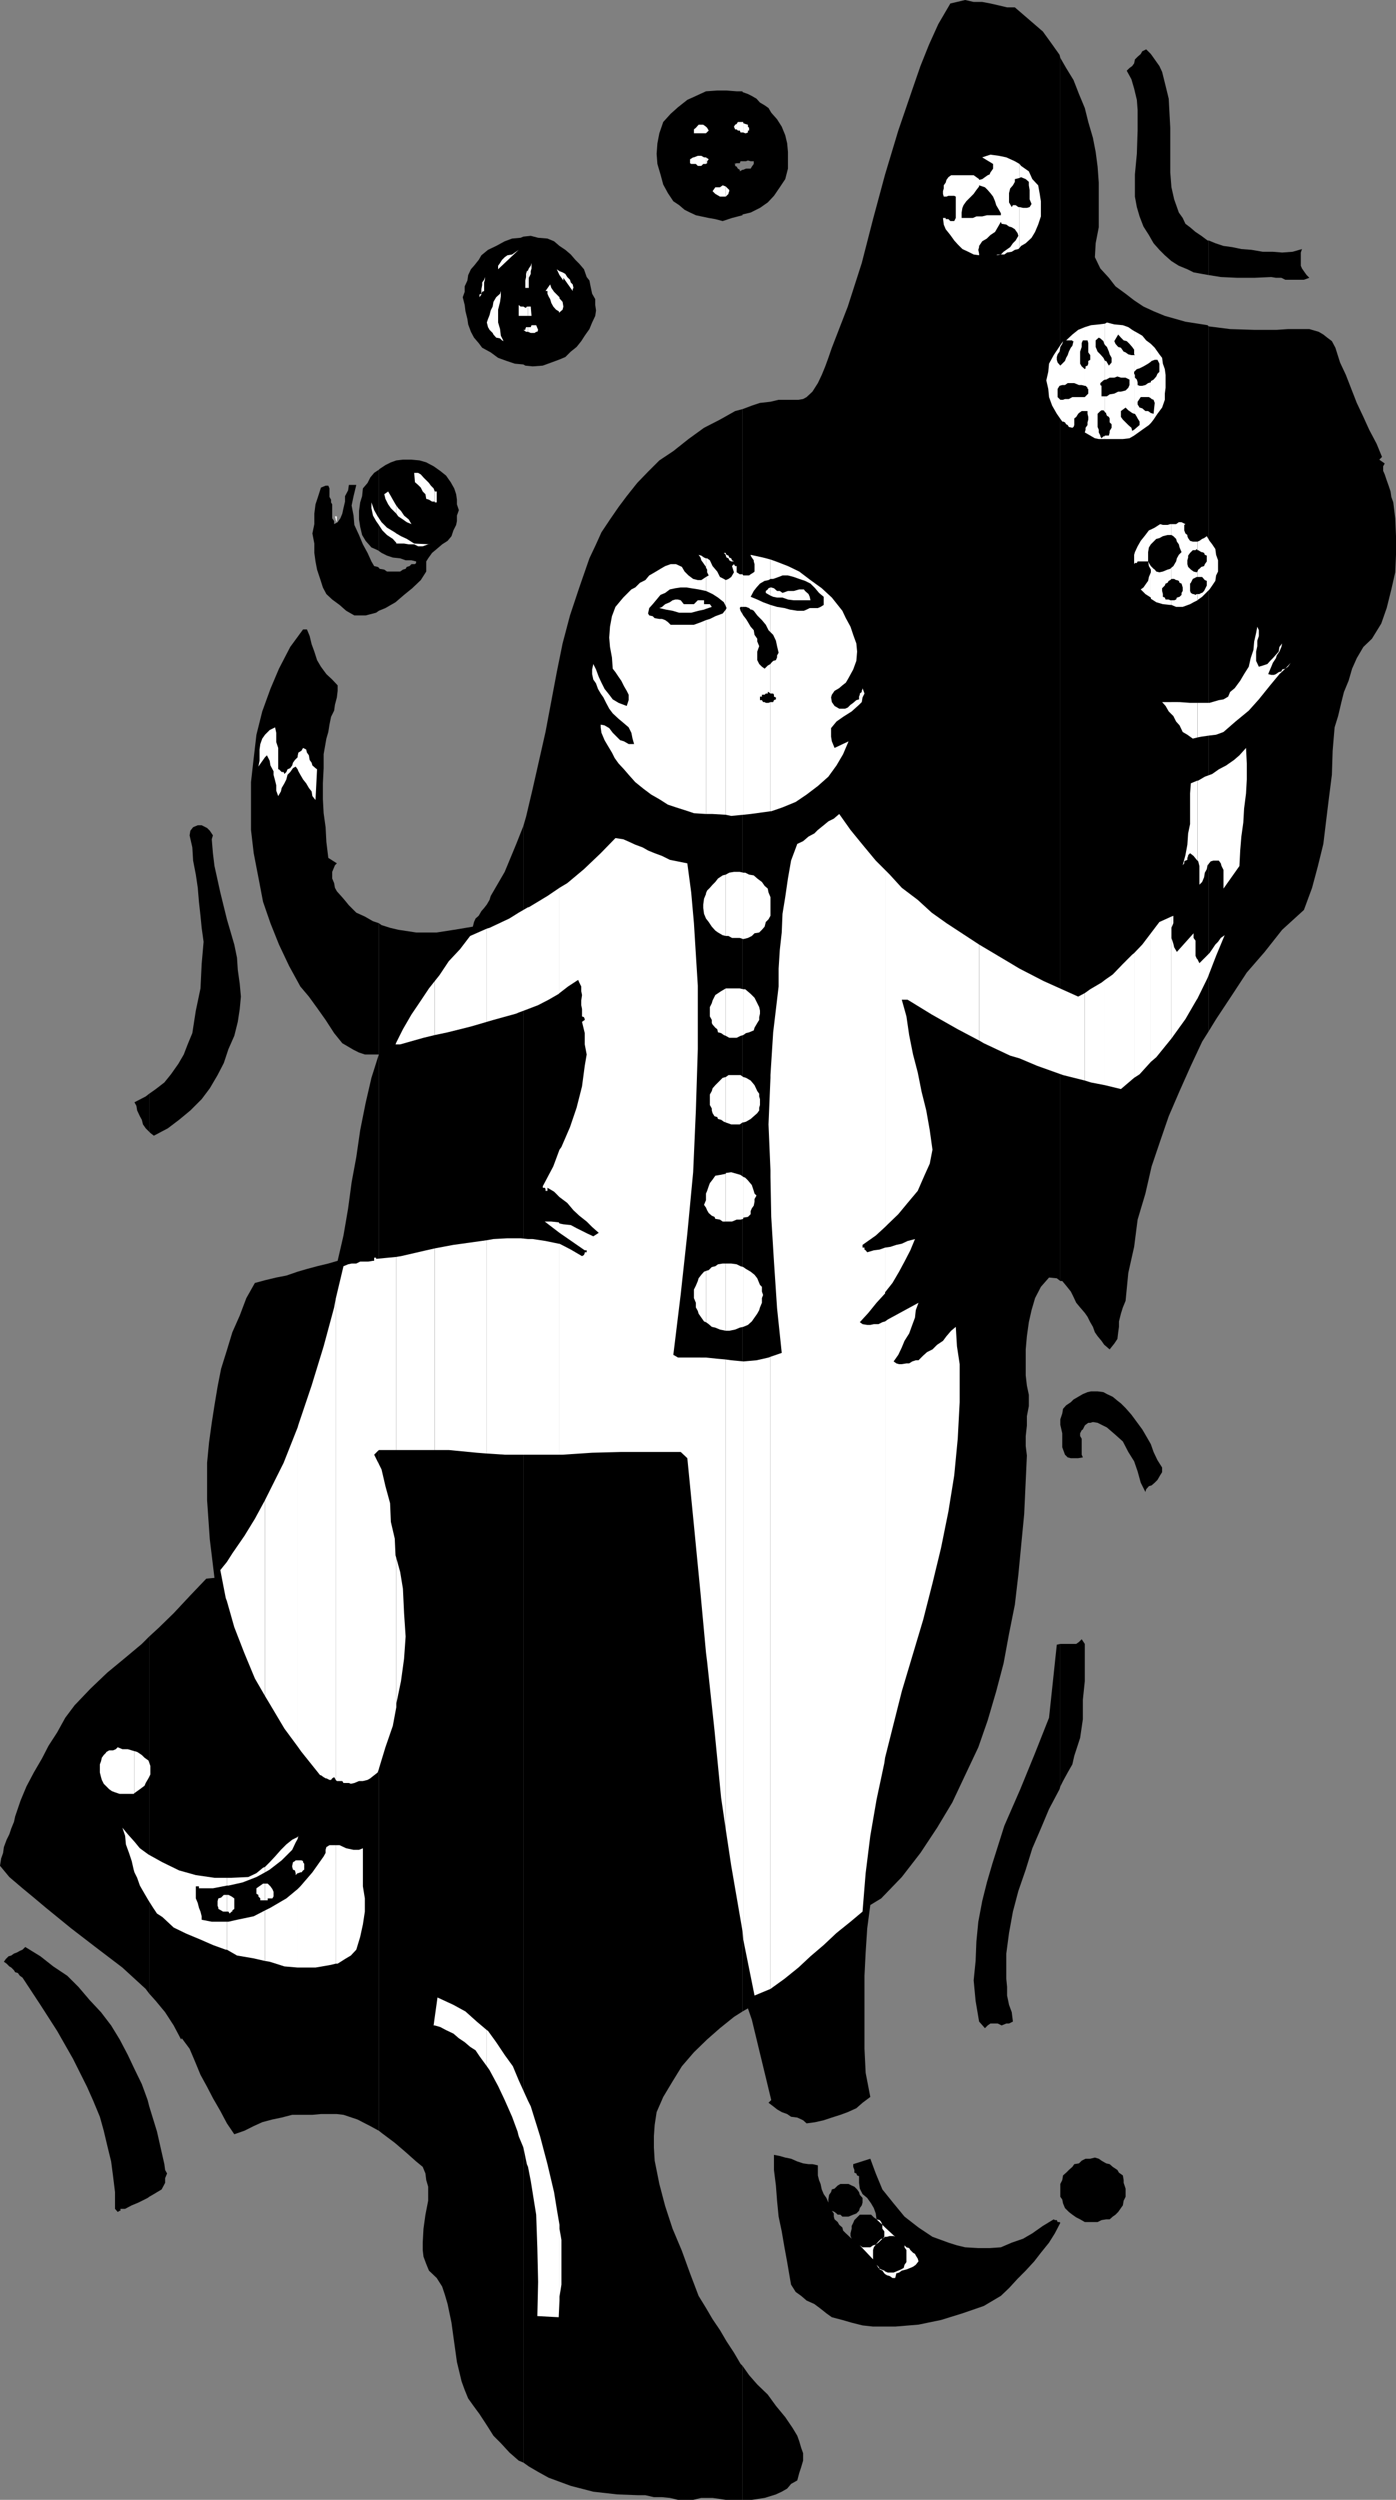 <svg xmlns="http://www.w3.org/2000/svg" width="359.301" height="643.398"><rect width="100%" height="100%" fill="#808080" stroke="none"/><path d="m38.402 565.398 1.2-.699 2-1.199.898-1.7v-1.198l.5-1.204-.5-.898-.2-1.5-1.898-8.398-2-6.5v23.296m0-23.296L38 540.5l-1.5-4.102-1.898-3.898-1.7-3.602-2.101-4-2.2-3.597L26 517.898l-2.898-3.097-2.899-3.403-2.902-2.898-3.598-2.398-3.3-2.602-3.903-2.398-.7.699-.698.3-.7.399-.8.3-.7.5-.699.2-.703.7-.5.698.703.5.7.704.5.296.699.704.3.5.7.199.5.699.699.5 4.601 7 4.301 6.7 4.098 7.198 3.601 7.204L24 540.699l1.703 4.102 1 3.597.899 3.801 1 4.102.5 3.8.5 4.098v4.301l.699.8.5-.3H31v-.5h1.203l1.7-.898 1.699-.704L38 565.7l.402-.3v-23.297m0-29.001 1.7 1.898 2.398 2.898 2.203 3.403 1.899 3.597.199-.296 2 2.699 1.402 3.3L51.602 534l1.699 3.102L54.8 540l1.902 3.3 1.7 3.2 1.898 2.8 2.601-.902 2.399-1.199 2.199-1 2.602-.699 2.398-.5 2.703-.7h5.2l2.199-.198h4.101l1.7.199L92 545.5l3.3 1.7 2.2 1.198v-277l-1.898 6-1.5 6.5-1.399 7-1 6.903-1.203 6.5-.898 6.699-1.2 7-1.5 6.5-2.402.7-2.898.698-2.602.704-2.398.699-2.899 1-2.601.5-2.899.699-2.601.7-2.2 3.902-1.699 4.5-1.902 4.296-1.399 4.602-1.5 4.8-.902 4.598-.797 4.801-.703 4.5-.7 5.102-.5 5.199v9.602l.7 10.097 1.203 9.903-2.101.199L49 410.6l-4.297 4.598L40.801 419l-2.399 2.2v91.902"/><path d="m38.402 421.2-1.902 1.902-4.297 3.597-4.601 3.801-4.301 4.102-4.098 4.296-2.402 3.204-2.098 3.796-2.203 3.403-1.7 3.3-2.097 3.598-1.902 3.602-1.5 3.597-1.399 4.102-.3 1.398-.7 1.704-.5 1.5-.699 1.398L1 475.398l-.2 1.5-.5 1.403-.3 1.898 2.402 2.903L5.801 486l2.902 2.398L11.801 491l6.5 5.3 6.5 5 6.699 5.098 6 5.5.902 1.204v-91.903m0-129.899.301.302.899.699 3.601-1.903 2.899-2.199L49 285.801l2.902-2.903L54 280.102l2-3.403 1.602-3.097L58.8 270l1.5-3.398.902-3.602.5-3.3.297-3.2-.297-3.3-.5-3.598L61 246.5l-.7-3.398-1.898-6.5-1.699-6.903L56 226.5l-.797-3.602-.402-3.296L54.5 216l.3-1-.8-1.2-.7-.698-1.398-.704h-1l-1.199.5-.703.903-.2 1.199.7 3.102.203 3.398.7 3.602.5 3.398.3 3.602.399 3.597.3 3.102.5 3.597-.5 5.704-.3 6.296-1.2 5.704-.902 5.796-1.2 2.903-1 2.597-1.398 2.403L44 276.5l-1.7 2.102-2.198 1.699-1.7 1.199v9.8"/><path d="m38.402 281.5-.902.7-2.898 1.5.5.902.199 1.199.699 1.5.5.898.3 1.2.7 1 .902.902V281.5M97.5 548.398l.902.704 3.2 2.398 2.8 2.398 2.7 2.403 1.699 1.398.699 1.7.203 1.703.5 1.699v3.597L109.5 570l-.5 3.602-.2 3.597v1.903l.2 1.699.703 1.898.7 1.7 2 1.902 1.398 2.199.699 2.102.703 2.398 1 4.8.7 5.098.699 5 1.199 5 .8 2.204.899 2.199 1.5 2.097 1.402 1.903 1.899 2.898 1.699 2.7 1.902 1.902 2.2 2.398 2.398 2.102 1.203.5V212.6l-1.902 4.797-2.899 7-3.601 6.204-.301 1-.7 1.199-.698.898-.7.801-.699 1.2-.8.698-.403.903-.297 1.199-4.8.8-4.5.7h-5.301l-4.602-.7-2.098-.5-2.199-.698-.703-.5v310.796"/><path d="m97.5 237.602-1.5-.5-2.098-1.204-2.199-1L89.801 233l-1.399-1.7-1.699-1.902-.5-.898-.203-1.2-.5-1.198v-1.704l.5-1.199.203-.5.5-.5-2.203-1.398-.5-4.102-.2-3.8-.5-3.598-.198-3.602v-4.097l.199-3.903v-3.597l.699-4 .5-1.704.3-1.898.403-2 .797-1.602.203-1.5.5-1.898.2-1.7v-1.402l-1.403-1.5L84 173.5l-1.398-1.898-1-1.704-.7-2.199-.699-1.898-.5-2.102L79 162h-1l-3.297 4.5-2.902 5.602-2.2 5.199-2.101 5.8-1.5 6-.7 6-.698 6.2v12.3l.699 6 1.199 6.2 1.203 6.3 1.899 5.5 2.199 5.5 2.601 5.5 2.899 5.297L79.5 256.5l2.102 2.898L83.8 262.5l2.2 3.398 2.102 2.602L91 270.2l1.402.698 1.5.5H97.5v-33.796m0-80.402 1.703-.7 2.598-1.5 2.199-1.898 2.102-1.704 2.199-2.097 1.402-2.2V144.5l.5-.8 1-1.4 1.2-1 1.398-1.198 1.402-.903 1-1.199.5-1.5.7-1.398.199-1v-1.403l.5-1.398-.5-1.5v-1.2l-.2-1.402-.5-1.5-.902-1.597-1.2-1.704-1.5-1.199-1.698-1.199-1.899-1-1.703-.5-2.098-.2h-2.199l-1.703.2-1.398.5-1.399.7-1.5 1-.203.198v20.903l.703.5 1.399.699 1.5.5 1.898.2 1.402.5h1.5l1.2.3v.398l-.301.301h-.899l-.5.5-.699.2-.3.5-.7.203-.703.5h-3.398l-.7-.5-1.199-.204-.203-.296v11.097m0-11.097-.297-.204-.902-.199-.7-1.199-1-2.2-1.199-2.198-1-2.403-1.199-2.597-.203-2.403-.5-2.597.5-2.403.703-2.898h-1.902l-.2 1.398-.8 1.5v1.403l-.399 1.699-.3 1.398-.5 1.2-.7 1-.902.5v-.797l-.5-.704v-3.597l-.297-.5v-.7l-.402-.703V125.7l-.301-.7h-.7l-1.198.5-.7 2.2-.699 2.1-.3 2.4v2.698l-.5 2.403.5 2.597v2.403l.3 2.199.399 2.102.8 2.398.7 2.2.898 1.698 1.5 1.403 1.902 1.398 1.7 1.5 2.101 1.2h2.899l2.699-.7.699-.5v-11.097"/><path d="m97.5 120.898-1.2.801-1 1.2-.698 1.402-1.2 1.398-.199 2-.5 1.602-.3 2.199v2.2l.3 1.902.5 2.097.899 1.5 1.5 1.7 1.601.703.297.199v-20.903M134.703 633.8l1.399 1 2.398 1.4 2.703 1.5 5.7 2.1 5.8 1.5 6.2.7 5.3.2h1.899l2.199.5h2.101l2 .198 2.098.5h3.902l2.098-.5h2.902l3.399.5h4.3v-34.5l-.5-.5-1.699-2.898-1.902-2.898-1.7-2.903-1.898-2.8-1.699-2.899-1.902-3.102-2.2-5.796-2.101-5.801-2.398-5.7-1.899-5.8-1.5-5.7-1.203-6-.2-3.402v-2.898l.2-2.903.5-3.296 1.703-3.903 2.399-4 2.398-3.898 3.102-3.602 3.398-3.3 3.3-2.899 3.602-2.898 2.2-1.403V105.301l-1.899.5-3.902 2.199-4.098 2.102-4 2.898-3.902 3.102-3.598 2.398-2.902 2.898-2.801 2.903-2.7 3.398-2.097 2.801-2.203 3.2-2.2 3.3-1.398 3.102-1.699 3.597-2.601 7.5-2.399 7.2-1.902 7.203-1.5 7.398-2.899 15.398-3.3 14.602-1.7 7.2-.699 2.402V633.8m0-540 .5.302 1.899.199 2.601-.2 2.2-.8 1.898-.7 1.699-.703 1.402-1.398 1.5-1.2 1.2-1.5.898-1.402 1.203-1.699.7-1.699.8-1.7.2-1.402-.2-1.398V77l-.8-1.398-.403-1.903-.297-1.5-.703-.898-.7-2-1.198-1.403-1-1-1.2-1.398-1.402-1.2-1.5-1-1.398-1.198-1.7-.704-2.402-.199-1.898-.5-1.899.2V93.8m0-32.902L134 61.2l-2.2.2-1.898.703-2.199 1.199-2.101 1-1.7 1.398-.699 1.2L122 68.4l-.797.902-.703 1.5-.2 1.398-.698 1.5v1.403l-.5 1.398.5 2 .199 1.602.5 2 .199 1.398.703 1.898.797 1.5 1.203 1.403.899 1.199 2.199 1.2 1.902 1.402 2.2.796 2.097.704 2.203.199V60.898"/><path d="M191.102 643.398h2.398l3.3-.5 2.903-.898 1.5-.7 1.399-.8 1-1.2 1.601-.902.5-1.898.5-1.5.5-1.7v-1.902l-.5-1.398-.5-1.7-.5-1.402-1.203-2-1.898-2.796-2.399-2.903-2.101-2.898-2.7-2.602-2.101-2.398-1.7-2.403v34.5m.001-125.698 1.398-.802 1 2.903.703 2.898.7 2.903.699 2.898.8 3.3.7 2.9.699 2.902.699 2.898-.7.7 1.2.902 1 .796 1.203.704 1.399.5 1 .699 1.601.199 1.5.7.899.8 2.199-.3 2.199-.5 2.102-.7 2.199-.7 1.902-.698 2.2-1 1.597-1.403 2-1.5-1.2-6.199-.3-6.2v-18.8l.3-6 .403-6.2.797-6 2.8-1.698 5.302-5.5 4.8-6.204 4.301-6.5 3.899-6.5 3.3-7 3.399-7.199 2.402-6.898 2.2-7.5 1.898-7.2 1.402-7.601 1.5-7.5.899-7.7 1.5-15.6.699-15.098-.301-2.403v-2.597l.3-2.704V364.5l.5-2.602V359l-.5-2.398L264 354v-6.7l.3-3.402.5-3.597.7-3.102.902-3.097 1.5-2.903 2.098-2.398 2 .199.902.7V14.897l-.199-.796L270.5 11l-2.098-2.898-7.199-6.204h-2l-2.101-.5-2.2-.5L252.801.5h-2.2l-2.199-.5-2.101.5-1.7.398L241.5 6.2l-2.398 5.301-2.2 5.5L235 22.5l-3.797 11.102-3.402 11.296-3.098 11.5-2.902 11.301-3.598 11.2-4.101 10.601-.899 2.602-.8 2.199-.903 2.199-1 2.102-1.398 2.199-1.5 1.398-.899.5-1.203.2h-5.098l-2.101.5-2.7.3-2.101.7-2.398.902v412.398m0-462.499 2.101-.5 2.399-1.2 2-1.398 1.601-1.704 1.5-2.199 1.399-2.097.699-2.704v-4.296l-.2-2.204-.5-2.097-.898-2.2L200 30.7l-1.5-1.7-.7-1.2-1-.698-1.198-.704-.899-1-1.203-.699-1-.5-1.398-.5V41.5H192l.5-.2.703.2H194v.7l-.5.698-.297.5H192l-.7.301h-.198v11.5m0-11.499-.7.402v-.403l-.5-.3-.3-.5-.399-.2v-.5h-.3l.699-.199h.8l.2-.5h.5v-18h-1.5L187 23.3h-2.398l-2.899.2-2.601 1.2-2.2 1-2.402 1.902-1.898 1.699-1.899 2.097-1 2.903-.5 2.597-.203 2.704.203 2.597.797 2.7.703 2.601 1.2 2.2 1.398 2.1 1.5 1 1.402 1.2 1.399.7 1.5.698 1.398.301 1.902.403 1.7.296 1.898.5 2.402-.796 2.7-.704V43.7m81.8 528.402-.199-.204h-.5l-.203-.5h-.5l-.297-.199-2.8 1.7-2.7 1.902-2.402 1.398-2.899 1-2.8 1.2-2.899.203h-2.902l-3.399-.204-2.101-.5-2.2-.699-1.898-.699-2.203-.8-3.598-2.4-3.601-2.8-2.801-3.398-2.898-3.602-1.7-4.102-1.402-3.796-4.398 1.398v.7l.3.8v.7l.5.198.2.5.5.204v1.699l.199 1.5.699 1.398 1.203 1 1 1.403.7 1.199.5 1.398.199 1.5-.7-.5-.699-.699h-2.902l-1.399 1.398-.3.704-.399.796v.704l-.3 1.199v.699l.3.7-1.5-1.4-.703-.698-.2-.801-.8-.7-.398-.703-.801-.699-.2-.699v-.8l-.5-.7.7.3.5.4.3.3h.7l.5.5h1.601l1.2-.5.8-.3.7-.7.199-.7.5-.698.199-.704V565.7l-.7-.8-.198-.7-.5-.699-.7-.7-.699-.3-.8-.398H216.3l-.7.398-.8.8-.7.2-.199.7-.5.698-.199 1.204v.796l-.5-1.199-.703-1-.5-1.199-.297-1.398-.402-1-.301-1.204v-2.597l-1.398-.301h-1l-1.399-.2-1.5-.5-1.601-.698-1.5-.301-1.399-.403-1.5-.296v3.898l.5 4 .297 3.898.402 4.102.801 3.8.7 4.098.699 3.801.699 4.102.3 1.699 1.2 1.898 1.402 1 1.399 1.204 2 .898 1.601 1.2 1.5 1.198 1.399 1 2.699.704 2.402.699 2.797.699 2.703.3h5.7l6-.5 5.8-1.198 5.5-1.704 5.5-1.898 4.399-2.602 2.101-2 2.2-2.398 2.097-2.102 2.203-2.398 1.7-2.2 2.097-2.6 1.5-2.4 1.402-2.698m.001-6.705.5.704.2 1 .5 1.199 1 1L276 570l1 .7 1 .5 1.203.698h3.297l1-.5 1.203-.199h.899l.8-.699.7-.5.699-.7.699-1 .5-.698.203-1.204.5-1v-2.097l-.5-1.5v-.7l-.203-1.203-1-.699-.398-.699-1.2-.8-.8-.7-.899-.2-1.203-.698-.7-.5-1-.301-1.198.3h-1.2l-1 .5-.699.7-1.203.199-.5.7-.898.8-.7.7-.8.698-.2 1.204-.5 1v3.296m0-105.598.7-1.402 1.199-2.199 1.199-2.097.5-2.204 1.5-4.597.703-4.801v-5l.5-4.8v-9.598l-.8-1.204-.7.704-.703.5h-4.098V459.8"/><path d="m272.902 423.102-.902.199-2 18.8-3.598 9.098-3.8 9.301-4.102 9.398-3.098 9.801L254 484.5l-1.2 4.8-1 5.302-.5 5.097-.198 5-.5 5 .5 5.301.898 5.3 1.5 1.7.703-.7.7-.5h1.898l1 .5 1.199-.5h.703l1-.5-.3-2.402-.7-1.898-.5-2.398v-2.204l-.203-2.097v-6.5l.703-5.301 1-5.5 1.399-5.3 1.898-5.5 1.703-5.5 2.2-5.098 2.097-5 2.703-5.102.2-.7v-36.698m-.001-56.402.5 2.198v3.602l.7 1.898.699.704.8.199h1.899l1.203-.2-.3-.703v-4.097l-.403-.7v-.703l.402-.796.301-.204.5-1 .2-.199.699-.5h.5l.699-.199 1.199.2 2.402 1.198 2.2 1.903L289 371l1.402 2.7 1.5 2.402.899 2.597.8 2.903 1.2 2.398.199-.7.703-.8.7-.2.8-.698.7-.704.699-1.199.5-.8v-1.2l-1.2-1.898-1-2.102-.699-2-1.203-2.097-1-1.704-2.797-3.796-1.5-1.704-1.203-1.199-.898-.699-1.2-1-1.5-.7-.902-.5-1.5-.198h-1.7l-.898.199-1.199.5-1.203.699-1.2.7-.698.698-1.2.801-.8.903-.2 1.199-.5 1.5v1.398m0-36.999h.5l1 1.198 1.2 1.5.699 1.403.699 1.5 1 1.199 1.203 1.398.7 1 .699 1.403.699 1.199.5 1.398.699 1 1 1.204.703 1 1.399 1.199 1.199-1.5.8-1.2.2-1.703.199-1.398v-1.398l.5-2 .5-1.602.703-1.7.7-7.198 1.5-6.704.898-7 2-6.699 1.601-7 2.2-6.5 2.199-6.398 2.8-6.5 2.899-6.5 2.902-6.2 1.7-2.703V84l-.301-.3-5.7-.9-5.3-1.5-2.899-1.198-2.601-1.204-2.399-1.597-2.199-1.7-2.601-1.902-1.7-2.199-2.199-2.398-1.402-2.903.199-3.597.8-4.102V47l-.3-4.102-.5-3.796-.7-3.602-1.198-4.102-.899-3.597-1.5-3.602-1.402-3.597-1.899-3.102-1.5-2.602V329.7"/><path d="m311.102 265.398 1.898-3.097 4.102-6.2 3.8-5.8L325.5 245l4.5-5.7 5.602-5.1 2.101-5.7 1.5-5.602 1.399-5.699.699-5.8.699-5.7.8-6.3.2-6.2.5-6 .902-2.898.801-3.403.7-2.796 1.199-2.903.898-3.097 1.203-2.704 1.7-2.898 2.199-2.102 2.398-3.898 1.402-4 1.2-4.8 1-4.4.199-4.5V138l-.2-4.602-.5-4.097-.5-1.403-.199-1.398-.5-1.5-.5-1.398-.5-1.5-.402-.903V120l.402-.7-1.402-1 .703-.698-1.402-3.403-1.899-3.597-1.5-3.301-1.699-3.602-1.402-3.597-1.399-3.602-1.5-3.2-1.199-3.8-.902-1.7-1.2-.902-1-.796-1.199-.704L337 84.7h-5.5l-2.898.2H322.8l-6.2-.2-5.5-.699v181.398m.002-194.599 3.101.5 4.297.2h4.3l4.403-.2 1.2.2h1.398l1 .5h4.8l1.399-.5-.7-.7-.5-.698-.698-1-.301-.704V65l.3-.898-2.398.699L330 65l-2.398-.2H325l-2.898-.5-2.602-.198-2.398-.5-2.2-.301-2.101-.7-1.7-.703v8.903"/><path d="M311.102 61.898h-.301l-1.598-1.199-1.5-1-1.402-1.199-1.2-.898-.699-1.5-1-1.403-1.199-3.398-.703-3.102-.297-3.8v-11.5l-.402-7.5-.801-3.297-.898-3.602-.7-1.5-1.199-1.7-1-1.402L295 12.7l-1 .5-.398.7-.801.703-.7.699-.199 1-.5.699-.699.5-.703.7 1.203 2.198.7 2.403.699 2.898.199 2.602v5.3l-.2 6-.5 5.297v5.704l.5 2.699.7 2.398 1 2.602 1.402 2.199 1.2 2.102 1.5 1.699 1.398 1.398 1.699 1.5 1.902 1.2 2.2.902 1.601.8 2.2.399 1.699.3v-8.902"/><path fill="#fff" d="m34.602 481.898.699 1.403.699 2 1.203 2.097 1 1.704 1.2 1.898 1 1.5 1.398.898 2.902 2.704L48 497.699l3.602 1.5 3.199 1.403 3.3 1.199h.301v-7.2H54.5l-2.598-.5v-.902l-.3-1.199-.399-1-.3-1.2-.5-1.198V485.5h.8v.5h3.598l3.601-.7v-2h-3.199l-4.8-.698-4.301-1.204-4.301-2.097-3.598-2L36 475.699 34.602 474v7.898m0-7.898-1.7-1.898-1.402-1.704.703 2.102.2 2.2.8 2.198.7 2.102.5 2.2.199.698V474m0-12.5 1.398-1 1.203-.898.297-.704.703-1.199.5-1V454.5l-.5-1.398-1-.704-.703-.699-1.2-.8-.698-.2V461.5"/><path fill="#fff" d="m34.602 450.7-.7-.2-1-.3H31.5l-1.2-.5-.5.5-.698.3h-1l-.7.398-.199.301-.5.5-.5.7-.203.902-.297.8v2.098l.297 1.2.203.703.5 1 1.399 1.398.699.5.8.3 1.2.4h3.601l.2-.2v-10.8m23.8 51.1L61 503.3l4.102.7 3.101.7v-13l-2.902 1.5-4.301.902-2.2.5h-.398v7.199m0-9.801h.399l.3.5.5-.5h.2v-.3l.5-.4v-2.698l-.7-.5-.8-.403h-.399V492"/><path fill="#fff" d="M58.402 487.7h-.8l-.7.698-.699.204-.203.699v1.199l.203.5v.3l.7.4.5.3h1v-4.3m-.001-2.4h.399l3.601-.8L66 483.102l2.203-1.204V480.5l-.5.2L66 482.101l-2.098 1-4.3.199h-1.2v2m0-73.198 1.899 6.699 2.601 6.699 2.7 6.5 2.601 4.5v-50.398l-2.601 4.796-2.7 4.403-3.101 4.5L58.402 402v10.102m0-10.102-1.699 2.102 1.399 7.199.3.8V402m9.801 102.7 1.2.198 3.8 1.204 3.399.296V486.2l-2.899 2.403L69.602 491l-1.399.7v13m0-15.598h.7v-.5h1.199l.3-.5v-1.204l-.3-.699-.5-.699-.7-.7h-.699v4.302"/><path fill="#fff" d="M68.203 484.8h-.5l-.703.5-1 .7v1.398l.5.301v.403l.3.296.2.204v.5h1.203V484.8m0-2.902 1.2-.699 3.097-2.398 1.203-1.2 1.5-1.5.899-1.902.5-.898v-.5l-1.399.699-1.5 1.2-1.402 1.402-1.5 1.699-1.399 1.5-1.199 1.199v1.398m0-45.398 1.2 2 3.8 6.398 3.399 4.602v-82.102L73 376.5l-4.797 9.602V436.5m0-241.602.5-.5.7 1.403.199 1.199.8 1.5v.898l.399 1.5.3 1.204v1.398l.5 1.398.7-1.199.199-.898.703-1.2.5-1 .297-1.203.703-.699.7-1 .699-.398.5.699v-3.398.296l-.7.704-.5.699-.199.699-.5.7-.703.3-.297.7-.5.5-.203-.5h-.5l-.7-.7h-.198v-5.5l-.5-1.5v-2.398l-.301-1.403-1.399.7-1.199 1.203v5.796m0-5.796-.703 1-.5 1.398-.2 1.398v2.903l-.3 1.5 1.703-2.403v-5.796m8.399 317.296h4.601l4-.699 1.2-.3v-30.5H84.8l-.801.5-.2.703v.796l-.5.903-2.898 4.097L77.3 485.5l-.7.7v20.198m.002-24.296h.199l.5-.204h.3l.399-.5.3-.199v-1.5l-.3-.398V479l-.398-.2h-1v3.302"/><path fill="#fff" d="M76.602 478.8h-.5l-.2.2-.5.3-.199.9v.3l.2.7.5.198.199.704v.5l.5-.5V478.8m0-5.5.199-.8-.2.3zm0-23.8 1 1.398 4.8 6h.2l.699.5.5.301H84l.8.403h.403l.297-.403.5-.3.203.3.2.403V334.3L86 336.5l-2.7 10-3.097 10.102-3.402 10.097-.2.7V449.5m.001-251.5.199.5.5.898.699 1.204.8 1 .7 1.199.703.898.2 1.2.8 1 .399-7.899-.399-.3-.8-.7-.2-.7-.5-.698-.203-1.204-.5-.699-.2-.8-.8-.399-.398.7-.801.5-.2.902V198m9.801 307.398h.5l1.899-1.199 1.5-.898 1.402-1.5 1-3.301.7-3.2.5-3.3v-3.398l-.5-3.102v-9.8l-1 .402H91l-1.898-.403-1.7-.8h-1v30.5"/><path fill="#fff" d="m86.402 458.102.301.296h1.399l.3.5h1.399l.5.204.902-.204 1.2-.5h1l1.199-.296.699-.403 1-.8.902-.7.297-.898 1.703-5.602 1.899-5.5.898-4.8V401l-.2-.7-.198-4.3-1-4.3-.2-4.802-1.199-4.398-1-4.3-1.902-3.802L97.5 373.2h4.5v-49.7l-5.2.5v-.3h-.5v.8h.5-.8l-1.2.2h-2.097l-1 .5H90.5l-.898.198-1.2.5-2 8.403v123.8m0-324.401.301.698v-1.5h-.3v.801"/><path fill="#fff" d="M86.402 132.898h-.199l.2.801zM102 439.398v-.898l1.203-5.8.797-5.802.402-5.699-.402-6-.297-6.3-.703-4.297-1-3.602v38.398m0-66.198h9.902v-51.9l-2.199.5-6.5 1.5-1.203.2v49.7m0-104.4h1l6-1.698 2.902-.704V252.5l-1.5 1.898L108 258l-2.098 3.102-2.199 3.796-1.703 3.403v.5m0-.501-.2.5h.2Zm0-128.6v.198h2l1.203.204h1.399l1 .5h1.199l1.402-.5h.7l-4.301-.204-1.899-1.199-1.5-.699-1.203-.7v2.4m0-2.4-.398-.3-2-1.2-1.399-1.402-1-1.5-.902-1.597-.7-2v1.5l.399 1.898.8 1.403.7 1 .902 1.398 1.2 1.2 1.5 1 .898 1v-2.4m0-5.1.5.698 1.203.801 1 .7 1.2.5-.7-1.2-1.203-1-.797-1.199-.703-.7-.5-.698v2.097"/><path fill="#fff" d="m102 130.102-.2-.301-.698-1.2-.5-.902-.7-1.199-1 .7.301 1.198.7 1.403.699 1 1.398 1.398v-2.097m9.902 391.198 1.399.4 1.5.8 1.902.898 1.399 1.204 1.5 1L121 526.8l1.402.898 1 1.5 1.899 2.602v-9.3l-2.598-2.2-2.902-2.6-3.098-1.7-4.101-1.898-.7 5v2.199m0-2.199-.3 2.199h.3zm0-145.902h3.598l7.203.698 2.598.204v-54.903l-1.399.2-7.199 1-4.8.902v51.898m-.001-106.801 3.301-.699 6-1.5 4.098-1.199v-24L121 240.898l-2.598 3.403-2.902 3.097-2.398 3.602-1.2 1.5v13.898m0-137.296v.199h.5V126.5h-.5v2.602"/><path fill="#fff" d="m111.902 126.5-.3-.8-.7-.7-.5-.7-1.402-1.402-.7-.796-.698-.403h-1l.199 2.403.8.699.7.699.5 1 .699.7.203 1.198.7.204.8.5h.7V126.5M125.3 531.8l.7 1 2.203 4.098 1.7 3.602 1.898 4.3 1.402 3.802.297 1.199v-14.403l-1.5-3.597-2.098-2.903-2.199-3.296-2.101-2.903-.301-.199v9.3m-.001-157.698 4.602.296h3.598V318.7h-2.898l-3.602.2-1.7.3v54.903m0-111.103 1.7-.5 5.8-1.602.7-.296v-25.704l-2.398 1.5-5.102 2.403-.7.199v24m0-180 .302 1.2.398.698.8.801.2.403.703.796 1 .204.5.5.399.199-.7-1.403-.199-1.699-.5-1.699v-3.3l.5-2 .2-1.4v-1.402l-.2.704-1 .898-.703 1.2-.2 1.198-.5 1-.3 1.204-.398 1-.301.898m-.001-12.5-.5.8-.198.7-.5.7v.698l-.2 1v1.204l.2-.5.5-.204V72.7l.198-.7v-.7l.5-.8m8.2 479.3 1.203 2.9.899 4.3.3.7v-17l-2.402-5.302v14.403m0-175.403h2.402v-55.5L134 318.7h-.5v55.7m0-113.798 2.402-.903V233.5l-2.402 1.398v25.704m0-179.302h2.402v-2.402h-.3l-.2.301h-.199l-.5-.3H134l-.5-.399v2.8m0-17-.7.5-1 .7-1.198.2-.7.5-.699.698-.5.801-.5.7v.902l5.297-5m2.402 493.399.7 3.6L138 570l.3 8.602.2 8.699-.2 8.8 5.5.297.2-4.296v-19.5l-.7-4.102-.698-4.3-1.7-7.2-1.902-7.2-2.398-7.698-.7-1.403v17m0-183.301H144v-54.296h-.2l-3.398-.704-3.3-.5h-1.2v55.5m0-114.698 2.598-1 2.703-1.4 2.598-1.5.199-.198V228.5l-3.098 2.102-4.8 2.898h-.2v26.2m0-174.302.7.301h1l.398-.3h.3l.2-.5-.5-1.2h-1.2l-.198.5h-.7v1.2"/><path fill="#fff" d="M135.902 84.2h-.5l-.199.5v.198h-.5l.7.5h.5V84.2m-.001-2.9h.899l-.2-2.402h-.699v2.403m0-7.199h.2V71.5l.5-1v-.7l.199-.698v-1.403l-.2.7-.5.703-.199.5v4.5"/><path fill="#fff" d="m135.902 69.602-.3.199-.2.699v.8l-.199.9v1.902h.7v-4.5m8.097 521.5.5-3.102v-11.5l-.5-2.898v17.5m0-216.704h.8l7.602-.5 7.5-.199h15.301l1.7 1.602 1.699 17.3 1.699 17.5 1.402 15.2v-75.903H174.5l-1.2-.699 1.903-15.597 1.7-15.602 1.5-15.8.699-15.9.5-15.8v-16.3l-.5-8-.5-8.098-.7-7.903-1-7.5-4.5-.898-2-1-1.902-.7-1.7-.703-1.398-.796-1.902-.704-1.5-.699-1.598-.699-2-.3-3.8 3.902-4.301 4.097-4.301 3.602-2 1.199v27.102l2.203-1.704 2.598-1.699.3.7.5 1v1.203l.2 1-.2 1.398v1.2l.2 1v1.902l.5.199.199.5v.199l-.7.5.7 2.898v2.903l.5 2.597-.5 2.903-.7 5.3-1.398 5.5-1.699 5-2.203 5.098-.5.7v12.203l2 1.5 1.602 1.898 1.5 1.398 1.898 1.5 1.402 1.403 1.7 1.5-1.399.898-1.5-.699-1.402-.7-1.399-.698-1.5-.801-1.902-.2-1-.203v2.403l6.5 4.5h.5v.5h-.5v.199l-.2.5-.5.3-2.898-1.698-2.902-1.5v54.296m0-59.5-.2-.296-1.898-.204h-1.699l3.797 2.903v-2.403m0-19-1.598 4.301-2.699 5.102v.398h.5l.2.301v.5h.5v-.8l1.699 1 1.398 1.402v-12.204m0-215.5.8-.699.2-.8-.2-1.2-.8-.898v3.597m0-3.598v-.3l-1.398-1.398-.7-1-.3-.903-1.2 1.7h.5v.703l.301.699.399.699.3 1 .5.898.7.801.699.403.199.5V76.8m0-6 1 1.4v-.7l2.402 3.398v-.5l.2-.296-.2-.903-.5-.5-.199-.699-.703-.7-.5-.8-.7-.398-.8-.301v1m0-1.001-.7-.5.7 1.5v-1m37.703 355.5.297 2.4 1.902 17.698 1.7 17.301 1.199 8.2v-121l-2.2-.2-2.898-.3V425.3m0-85 .7.5.8.7.899.2 1.199.5 1.5.3v-17.3H186l-1.2.198-.698.5-.899.204-.8.796-.7.204V340.3"/><path fill="#fff" d="m181.703 327.102-.5.199-.703.8-.7.899-.198.7-.5 1.198-.5 1v2.204l.5 1.199v1.199l.5.898.199.704.699 1 .703 1 .5.199v-13.2m0-16.301.297.7.402.7.801.698.7.301.199.5 1.199.2.699.5h.8v-12.5.203l-1.5.296-1.198.204-.7 1-.699.898-.3.8-.403 1.2-.297.7v3.6m0-3.6v1.698l-.5 1.204.5.699v-3.602m0-70.801.7.903.8 1.199.899 1 .699.5 1.199.7.8.198v-15.796l-.8.199-1.2.8-.698.899-.7.7-.699.8-.703.7-.297.698v6.5m0-6.5v.204l-.5 1.199-.203 1.5v.898l.203 1.5.5 1.2v-6.5m0-20.399h1.7l3.398.2v-52.802l-.801 1-1.898.704-1.399.699-1 .3V209.5"/><path fill="#fff" d="m181.703 159.602-1.203.5-1.898.699h-6l-.7-.7-.699-.5-.8-.3h-.7l-1.203-.2-.5-.5-.898-.203-.301-.5.3-1.398.899-1 2-2.398 1.203-.5 1.2-.903 1.398-.3 1.402-.2h1.5l1.2.2 1.898.3 1.902.403V148.5l-1.203.8h-.898l-1.2-.3-1.199-.898-1-1-.703-1.204-1.5-.699h-1.398l-1.399.5-1.203.7-1.5.902-1.398.8-1 1.2-1.399.699-1.203 1.2-1 .5-2.098 2.1-2 2.4-.902 2.402-.5 2.699-.2 2.8.2 2.399.5 2.7.203 2.902.7.898.8 1.2.7 1 .699 1.402.699 1.199.5 1v1.398l-.5 1.5-2.098-.8-1.5-.899-.902-1.2-1.2-1.5-.8-1.6-.7-1.5-.699-1.9-.699-1.402-.3 1.403v1.199l.3 1.398.7 1 .5 1.403.699 1.199.699 1 .699 1.398.8 1.5.903 1.204 1.5 1.398 1.2 1 1.398 1.2.699 1.402.3 1.5.403 1.398h-1.402l-1.2-.7-1-.3-1.898-1.898-.902-1.204-1.2-.699-1-.199v.7l.2 1.402.8 1.898.7 1.2 1.199 2 .703 1.402 1 1.398 1.399 1.5 1.199 1.398 1.699 1.903 2.102 1.699 2 1.5 2.101 1.2 2.2 1.402 2.097.699 2.203.699 2.399.8 3.101.2v-49.898"/><path fill="#fff" d="m181.703 156.7 1.5-.5-.5-.7h-1v1.2m0-1.2h-.5v-1h-1.601l-1 1H176l-.797-1-.703-.2h-.7l-.698.2-.7.5-1.199.5-.8.7-.7.3 1.7.398 1.699.301 1.699.5h3.101l1.899-.5 1.402-.3.5-.2V155.5m0-3.398 1.7.796 1.398.903 1.5 1.199.5 1v-6.7l-.5-.3-1-.5-.7-1.398-1.199-1.403-.699-1.5-.703-.5h-.297v2.403l.297.5v.699l.402.8-.699.399v3.602"/><path fill="#fff" d="m181.703 143.7-.5-.2-.703-.5-.7-.2.5.7.2.7.5.698.203.301.5.7v.203-2.403m0-101.499L182 42v-.5l.402-.5-.699-.5v1.7"/><path fill="#fff" d="M181.703 40.5h-.5l-.703-.398h-.898l-1 .398h-.2l-.8.5v1l.3.2h1.2l.5.5h.898l.5-.5h.703v-1.7m0-6.2.7-.698-.403-.704-.297-.296V34.3m0-1.698-.703-.5h-1.2l-.698.796-.5.403v1h3.101v-1.7m5.097 438.297 1.403 9.301L191.102 497l.199 2.2V350.397l-3.098-.296-1.402-.204v121M186.8 342.5h.903l1.5-.3 1.2-.5.898-.2v-15.398l-.7-.204-1-.5-1.398-.199h-1.402V342.5m-.001-28.102h1.602l1.2-.5h1l.699-.199v-10.8l-.7-.5-1-.297-1.398-.403-1.402.2v12.5m-.001-25.501 1.403.5h2.2l.699-.5h.199V277.2l-.7-.5H187.5l-.7.5v11.7"/><path fill="#fff" d="m186.8 277.2-.8.198-1.2 1.204-.698.699-.7.8-.199.7-.5.898v2.7l.5.902v.5l.2.699.5.8.699.2.199.5.8.2.7.5.5.198V277.2m-.001-10.598.903.5h1.899l1-.5.699-.204v-11.796l-.899-.204h-3.601v12.204"/><path fill="#fff" d="m186.8 254.398-1.198.704-1.5 1-.7 1.398-.199.7-.5 1v2.402l.5.898v.8l.2.4.699.8.5.398.199.801.8.2.7.5.5.203v-12.204m-.001-13.5h.7l.902.5h2l.899.301v-17.097l-.899-.204h-1.5l-1.199.204-.902.5v15.796M186.8 209.7l1.403.3 3.098-.3v-51.302l-.7-1.199-.199-.699.2-.3h.699v-8.098l-.2-.301h-.699l-.8-.5v-1.602h-.399l-.3-.5-.5.5.5 1.602-.7 1.199-.703.5-.7.3v6.7l.2.5-.2.398V209.7m0-66.7.2.5.5.2.203.5.5.3h.7l-.5-.3-.2-.5-.5-.2-.203-.5-.5-.2-.2-.3v.5m0-.5v-.2h-.5l-.3-.198.3.199.5.5V143v-.5m0-91.898.2-.204.5-.5V49.7l.203-.5v-.3l-.703-.7-.2-.199v2.602"/><path fill="#fff" d="m186.8 48-.8-.3-.7.5h-1.198l-.2.3-.5.7.7.698 1.199.704h1.5V48m4.499 451.2 2.903 14.402 4.098-1.704V349.2l-.5.2-3.098.703-3.402.296V499.2m-.001-157.7 1.2-.5 1-.898.703-1 .7-1 .5-.903.199-.699.5-1.2v-1.198l.3-.801-.3-.903V331.2l-.5-.5-.7-1.699-.699-.898-1-.801-1.203-.7-.7-.5V341.5m0-28.102 1.2-.199.703-.699v-.8l.297-.7.5-.7.203-1v-.698l.5-.903-.5-.5-.203-.699-.5-1.5-1-1.2-.7-.698-.5-.204v10.5m0-24.5.7-.199 1.203-.699.797-.7.902-.8.5-.7v-.698l.2-.704v-1.5l-.2-.699v-.699l-.5-.7-.699-1.5-1-1.198-1.203-.704-.7-.199v11.7m0-22.501.7-.5.8-.199 1.2-.5.203-.699.7-1.2.5-.8v-.7l.199-.902v-.796l-.2-.903-1.199-2.398-1-1-1.402-1.2h-.5v11.797M191.3 241.7l1.2-.302 1-.5.703-.699 1.2-.199.699-.7.699-.8.3-1.2.7-.698.5-.903v-4.8l-.5-1.2-.2-1-.8-.699-.7-1-1.199-.898-.902-.801-1.2-.2-1-.5h-.5V241.7m0-32 1.903-.2 5.098-.7v-28.1l-.5.198h-.7l-.3-.199h-.399l-.3-.5h-.5v-.898h.5v-.5h.699l.3-.301h.5v-.398h.2l.5.398v-7.602l-.7.403-.8.8-.7-.5-.699-.703-.5-1V167.7l.5-1.398-.5-1.2v-.703l-.699-1L194 162.2l-.797-.898-.703-1.2-.5-.8-.7-.903V209.7m0-53.5h.7l.8.3.403.398h.297l.5.301.902 1.2 1.2 1.203 1 1.199.699 1.398.5.5v-7l-1.899-.699-1.5-.7-1.699-.698.797-1.5.703-.903.899-1 1.199-.699 1-.2.5-.3v-5l-1.899-.5-3.199-.7v.2l.297.5.5.7v.3l.203.7v1.902l-.203.199-.797.5-.402.3h-1.5v8.098M191.3 34.102l.5.199h.2l.5-.2v-.5h.3v-.703l-.3-.296v-.5l-.7-.204-.5-.199v2.403"/><path fill="#fff" d="M191.3 31.7v-.302h-1.398l-.3.5-.399.204-.3.5.3.699h.399l.3.3h.5l.2.5h.699V31.7m6.999 480.198 3.602-2.597 3.598-2.903 3.102-2.898 3.398-2.898 3.3-3.102 3.602-2.898L222 492l.8-9.898 1.2-9.602 1.602-9.3 2-9.4.199-1.402V340.102l-.7.199-1 .5h-1.199L224 341h-.797l-1.203-.2-.7-.5 2.2-2.402 2.102-2.597 2.199-2.403v-11.796l-1.399.5-1.5.199-1.699.5-.402-.5-.301-.2v-.5h-.5v-.703l3.402-2.398 2.399-2.2v-91.902l-2.399-2.398-3.402-4.102-3.098-3.796L216 209.5l-1.398 1.2-1.399.698-1.203 1-1.5 1.204-.898.898-1.5.8-1.399 1.2-1.5.7-1.601 4.3-.801 4.602-.7 4.796-.699 4.301-.199 4.801-.5 4.5-.3 4.8v4.598L199 265.7l-.7 11v26.2l.2 10.3.703 11.5.797 12 1.203 11.5-2.902 1v162.7m-.001-235.2v.698l-.5 12 .5 11.801v1.7-26.2m0-67.899h.2l2.902-1 3.399-1.402 2.8-1.898 2.899-2.2 2.703-2.402 2.098-2.898 1.699-2.898 1.402-3.301-3.601 1.699-.7-1.7-.199-1.198v-2.204l1.399-1.699L217 184.5l2.203-1.398 1.899-1.704.699-.699.199-1.199.5-1-.5-1.398v.199l-.2.5v.3l-.5.399v.3l-.198.5v.7l-.7.2-.8.698-.7.5-.699.704-.703.296H216l-1.2-.699-.698-1-.2-1.199.2-.7.699-1 1.199-.698.8-.704.903-.699.7-1.199 1.199-2.2.8-2.198.2-2.403-.2-2.097-.8-2.204-.7-2.097-1.199-2.2-.902-1.902-2.7-3.398-2.601-2.403-2.898-2.097-2.899-2.2-2.902-1.402-3.098-1.199-1.402-.5v5H199l1.402-.5 1-.398h1.399l1.5.398 1.402.5 1.5.5 1.399.7 1.199 1.198 1 1.204 1.199 1v2.097l-.797.5-.703.301h-2.098l-.8.398-.7.301h-1.699l-1.902-.3-1.399-.399-1.902-.3-1.7-.5v7l.7.698.703 1.5.297 1.403.402 1.699-.402.7v.5l-.297.698-.703.204-.5.5-.2.296v7.602h.7l.203.3v.5l.5.2v.5l-.5.2-.203.5h-.7v28.1"/><path fill="#fff" d="m198.3 153.3.7.302 1 .199h1.402l1.399.5 1.5.199h4.3l-.199-.898-.3-.704-.899-.796-.3-.403h-1.2l-1.402.403h-1.5l-1.399.5-.699-.5H200l-.797-.704-.703-.199h-.2v2.102"/><path fill="#fff" d="m198.3 151.2-.5.198-.198.301-.5.403v.5l.5.296.699.403v-2.102M227.8 585.3l.5.302.7.199.703.5h.7l.3-1.2.7-.203.699-.5 1.199-.296 1-.403.699-.3.703-.5.7-.899-.2-.7-.5-.8-.203-.398-.5-.301-.7-.7-.3-.5-.7-.203-.5-.5v.5l.5.704v3.097l-.5.7-.198.8-.7.403-.699.296-1.203.5h-1.5l-.7-.296v.699"/><path fill="#fff" d="m227.8 584.602-.198-.204-.801-.296-.399-.204v.204l.7.296.5.704.199.199v-.7m-.001-8.901h.5l.7-.2h1l.402.2-2.601-2.4v2.4"/><path fill="#fff" d="m227.8 573.3-.698-.698v1l.5.699v1.398l-.5.5.699-.5v-2.398m-.001-120.903 4.302-17.097 5.5-18.403L240 407.5l2.203-9.102 1.899-9.398 1.5-9.3.898-9.4.5-9.402v-9.796l-.7-4.602-.3-5-1.2 1-1.198 1.398-.899 1.204-1.5 1L240 347.3l-1.398.699-1 .898-1.2 1.204h-.699l-.902.296-.801.5h-.7l-1.198.204h-.7l-.699-.204-.703-.5 1.203-1.699.899-1.898.699-1.7 1.199-1.9.8-2.199.7-1.898.203-1.903.7-1.898-7.903 4.3-.7.5v112.297m0-119.501v-.296l1.903-2.403 1.7-2.898 1.398-2.602 1.5-2.898 1.199-2.903-1.898.5-1.5.704-1.399.296-1.5.5-1.402.204v11.796M227.8 315.8l.5-.5 2.903-2.8 2.399-2.898 2.601-3.102 1.7-3.898 1.398-3.102.699-3.602-.7-5-.898-5.097-1.199-4.801-1-5-1.203-4.602-1-5-.7-4.796-1.198-4.301h1.5l6.199 3.8 6.699 3.797 5.5 2.903v-24.7l-8.398-5.5-3.801-2.703-3.598-3.296-4.101-3.102-3.102-3.398-1.2-1.204v91.903"/><path fill="#fff" d="m252 267.8 1.203.7 6.797 3.2 2.402.698v-23.097l-2-1.2-8.402-5v24.7M252 65.3l-.2-1 .2-.698v-7.903h-.7l-.898.403H247.5v-1.403l.203-1.199.297-.7.703-1 1.2-1.198.699-.704.699-1L252 48v-1.898l-1.398-1H244.8l-.7.5-.5.699-.199.699-.5.7v.8l-.199.7v.698l.2.704h.699l.5-.204h1.5l.398.204v5.5l-.398.796h-1l-.5-.5h-.7v-.296h-.699l.2 1.699.5 1.199 1.199 1.5 1 1.398.898 1 1.203 1.204 1.5.699 1.399.699 1.398.2v-.4m.001-1.698V63.3l.8-1.2 1.2-.703.902-.898 1.2-.8.699-1.2.8-1.398.2.5L259 57.8l.703.5.7.199.8.5.2.3.5.7.199.7-.7 1.198-.699.704-.703 1-1 .699-.7.5-.698.699h-.801l-.399.2 1.2-.2h.898l.703-.5 1.2-.2.8-.5.899-.198.3-.301V53.3h-.3l-.7-.5h-.699l-.3.5-.7-1.2v-2.4l.297-1.2.703-.8.5-.9v-.698l1.2-.301v-3.602l-1.2-.699-2.203-1-1.898-.398-2.2-.301-2.101.699 2.8 1.7v1.198l-.199.301-.5.7-.199.5-.5.203-.703.5-.7.5-.8.199v-.2V48v-.3l1.5.5.703.698.7.801.699.903.5 1.199.3 1 .7 1.199.5.898v.5H254l-1.2.301h-.8v7.903m10.402 208.796 4.5 1.903 6.7 2.398 5.601 1.403v-22.5l-1.703.898-8.898-4-6.2-3.2v23.098"/><path fill="#fff" d="m262.402 63.8.399-.5 1.199-.698 1.5-1.403.902-1.5.801-1.898.7-2.102v-3.898l-.301-1.903-.399-2.199-1.5-1.597-.902-2-2-1.403-.399-.5v3.602l.399-.2 1.199.5.8.7v.898l.2 1.2V51.3l.5 1.199-.5.8-.7.2h-1l-.898-.2v10.5m16.801 214.303 1.598.5 3.601.699v-27.102l-.902.7-2.898 1.703-1.399 1v22.5m0-172.302h.7v.7l.199.8v.7l-.2.7v.698l-.5.704v.5l-.199.699 1.399.8 1.199.7 1 .199h1.601v-.898l-.199.199H284l-.5.5-.297-.5v-.2l-.402-.8v-.7l-.301-.703V106.5l.703-.7.297-.198h.5l.203.199.2.3V102h-.903v-2.7l-.297-.198v-.5l.797-.704.402-.199v-4.8l-.402-.797-.797-.903-.703-.699-.5-1.2v-1.698l.8-.704.403.204.797.699.203.699.2.3v-5.5l-1.602.2-2 .2-1.598.5v3.402h.7l.199.699v2.398l.5.7v1.203l-.5.296v.704l-.2.5-.5.199v.5l-.199.199v4.3h.2l.5.5v.302h.199v1.199l-.899.898v3.602m0-3.601H276l-.898.5h-1l-.5.198h-.7l-.699-.699v-2.097l.5-.801.7-.2h.699l.699-.5h1.699l1.203.5h.7l.8.2V95l-.8-.7-.403-.698V90.5l.402-1.2v-1l.301-.698h.5v-3.403l-1.703.7-1.5 1.203-1.598 1.5H276v.199h.3L276 89l-.398.5-.5 1-.301.898-.399.704-.3.796-.7.704-.5.5-.699-.801-.203-.7v-.703l.203-.699.5-.699.2-1.2.5-.8.199-.7-2.399 3.598L270 93.602l-.2 2.097-.5 2.2.5 2.203.2 2.097.8 2.2 1.2 2.101 1.402 2h.2l.5.2.3.5.399.198.3.5.899.204.3-.204.2-.5V107.7l.5-.398.5-.801.203-.2.7-.5h.8v-3.6m5.199 177.099 4.098 1 3.402-2.902v-32.097l-.5.398-2.402 2.403-2.598 2.699-2 1.398v27.102"/><path fill="#fff" d="M284.402 113H289l1.703-.2 1.2-.698v-1.5l-.5.296-.2-.796-.8-.704-.7-.699L289 108l-.5-.7v-1.5l1.203-.902.7.704.3.199.7.5.5.199V91.398h-.7l-.8-.199-.7-.5-.5-.199-.703-1-.7-.2-.698-.8-.301-.7 1-1.698.699.796.703.704.797.199.703.699.7.8.5.7v1.2-6l-.5-.302-1-.699-1.403-.5-2.2-.199-1.898-.5-.5.3v5.5l.5.5.5 1.2.2.7.5.902V93.3l-.7.8-.699-1.203h-.3V97.7h.3l.899-.5h1.199l.8-.3.899.3h1.203l1 .5v1.403l-.3.699-.7.699-1.203.3h-.7l-1 .5-1.198.2-.7.5h-.5v4.102l.301.199v.199l.2.5.5.3.199.4v1l.5.5v.902l-.5.796v.403l-.2.8h-1V113m7.5 164.398 1.399-.898 2.902-3.2v-33.1L294 243.101l-2.098 2.199v32.097m0-132.197.2-.302h.5l.199-.398h2.699l.203 1.2.5.902v.699l-.5 1.199-.203 1-.5.7-.7 1-.698.5 1.199 1.198 1.402.903v.3-8.402l-.5-.8-.203-.399v-2.398l.203-1.204.5-.796V136.3l-.5.199-.902 1.2-1.2 1.5-.8 1.402-.7 1.5-.199.699v2.398"/><path fill="#fff" d="m291.902 112.102 2.098-1.5 1.703-1.204.5-.5v-2.597l-.703-.5h-.7l-.8-.7-.7-.203-.5-.796v-.704l.802-1.199h2.101l.5.301v-4.398.296l-.703.204-.7.5-.8.199h-.7l-.5-.2v-.703l-.198-.699-.5-.5V96.5l-.2-.3v10.3h.2l.5.8.199.4.5.8v.898l-1.399 1.204v1.5m0-16.402.7-.7.699-.2 1-.5 1.199-.698.703-.5V88.5L295 87.602l-1-1.204-1.2-.699-.898-.5v6l.2.2h-.2v4.3m4.301 177.601 1.399-1.198 3.898-4.801v-31.403l-3.098 1.403-2.199 2.898v33.102m0-119.199 1.399.898 1.699.5 1.902.2h.297v-1.2h-.297l-.402-.2H300l-.2-.5-.5-.198v-.704l-.198-.796v-.704l.699-.699.199-.5.5-.199.3-.5.403-.2.297-.3v-2.898l-.297.296-.703.204-1.2.5-.898.199-.8-.2-.399-.5-.3-.203-.7-.699v8.403m0-14 .7-.704.699-.699.8-.199.899-.5 1.199-.3h1v-2.802h-.297l-.703.204h-1.2l-.698-.204-1.399.903-1 .5v3.8"/><path fill="#fff" d="m296.203 108.898.7-.898 1-1.5 1.199-1.602.699-2v-1.597l.199-1.5V96.5l-.2-1.5-.5-1.398-.198-1.5-.7-.903-1.199-1.699-1-1v4.602l.2-.204.8-.296h.7l.5 1v2.097l-.5.5-.301.7-.7.8-.699.403v4.398l.2.2.5.198.3.801-.3 2.801-.7-.2v2.598M301.5 267.3l3.602-5 2.898-5 .203-.3v-10.102L308 246.7l-.297-.699v-3.898l-.5-.704V240.2l-4.3 4.801-.7-1.2-.203-.902-.5-1.5v-2.597l.5-1.2V235.7l-.5.2v31.4m0-83.5.5.5.703 1.4.899 1 .8 1.698 1.2.704 1.398 1 1.203-.301v-8.903h-1.902l-2.7-.199H301.5v3.102m0-3.101h-2.398l.898 1 .8 1.402.7.699v-3.102m0-24.999 1.203.5h1.7l1.898-.7.902-.5 1-.5v-1.602H308l-.297.204-.5-.204H307l-.5-.296-.2-.5v-1.903l.2-.199.5-1 1-.5h.203v-1.398l-.203.199-.797-.2-.703-.5-.2-.203-.5-.5-.198-.699v-1l.199-.699v-.5l.5-.7.699-.698h.703l.297-.301.203.3v-2.203H307l-.7-.199-.5-.699-.198-.5v-.3l-.5-.4-.301-.8v-1.398l.3-.204-1-.5h-.699l-.699.5H301.5v2.801l.5.301.703.7.2.698.5.704.199.796.5 1.204-.7.699-.5.898-.199.801-.703 1.2-.5.402V149h.703l.5.3h.2l.5.2.199.5.5.2.3 1v.902l-.3.5v.5l-.5.5-.7.199-.199.5-.5.199h-.703v1.2m6.703 101.3 2.598-5.3L313 246l2.203-5.3-1 .698-.703 1-.7.704-.8 1.199-.7 1-2.597 2.597-.5-1V257m0-35.5.2.2.3 1.198v4.801l.7-.699.5-1.2.199-1.198.5-.903.199-1 .8-1 .7-.199h1.402l.5.7.2.698.5 1v4.801l4.097-5.8.203-4 .297-3.598.5-3.602.203-3.597.5-3.903.2-3.597V196.5l-.2-4-1.703 1.898-1.398 1.204-2 1.398-1.899 1-1.703 1.2-1.898.698-1.7 1h-.199V221.5"/><path fill="#fff" d="m308.203 200.898-1.703.704-.2 2.597v7.903l-.5 2.398-.198 2.898-.5 2.704-.7 2.597.399-.5v-.5l.3-.199.5-.2v-.5l.2-.5v-.198l.5-.5.902.699.797 1 .203.199v-20.602m0-11.098 1-.198 2.098-.301 1.699-.2 1.902-.703L318 185.7l3.402-2.8L324 180l2.902-3.602 2.399-2.898 1.5-1.398-.801.199-.2.5-.698.199-.7.5-.5.2h-.699l-.8-.2.5-1.2.3-.698.399-1 .8-1.204.2-.699.699-1 .5-1.199.199-.898-.7.898-.198 1.2-.7.8-.8.898-.7.704-.699.796-1.203.403-1 .3-.7-1.5V167.7l.302-1.398v-1.403L324 163.7v-1.5l-.398-.898-.301 1.597-.5 2.204-.2 2.199-.699 2.097-.5 2.204-1.199 1.898-1 1.7-1.402 1.902-1.2 1-.5 1.199-1.199.699-1.199.2-2.402.698h-3.098v8.903m0-35.302.2-.2 1-.698.699-.704 1.199-1.199.699-1 .8-1.199.2-1.398.5-1v-2.903l-.5-1.398-.2-1.5-.8-1.2-.7-.902-.698-1.199-.7.5-.5.2-.699.5-.5.198v2.204h.2l.8.5h.2l.5.199.199.5.5.199v1.5l-.5.7-.2.5-.699.198-.5.5-.3.204-.2.5v1.398h1.2l.699.8.5.2v1.2l-.5 1-.2.402-.5.5h-.199l-.5.296h-.5v1.602"/><path fill="#fff" d="m330.8 172.102.7-.5.703-1zM227.102 576.2h-.301l-.7.698-.699.801.7-.5 1-1m-1.7 1.501-.699.198-.703.5h-2l-.7-.5 3.403 3.602v-2.398l.2-.704.5-.699m-.7 3.801.2.5zm2.399-8.898-.301-.704-.399-.5-.8-.199 1.5 1.403m-.7 11.296-.3-.5-.5-.5.5.801.3.2m-102.5-508.297-.5.199v.699l.5-.7v-.198"/></svg>
